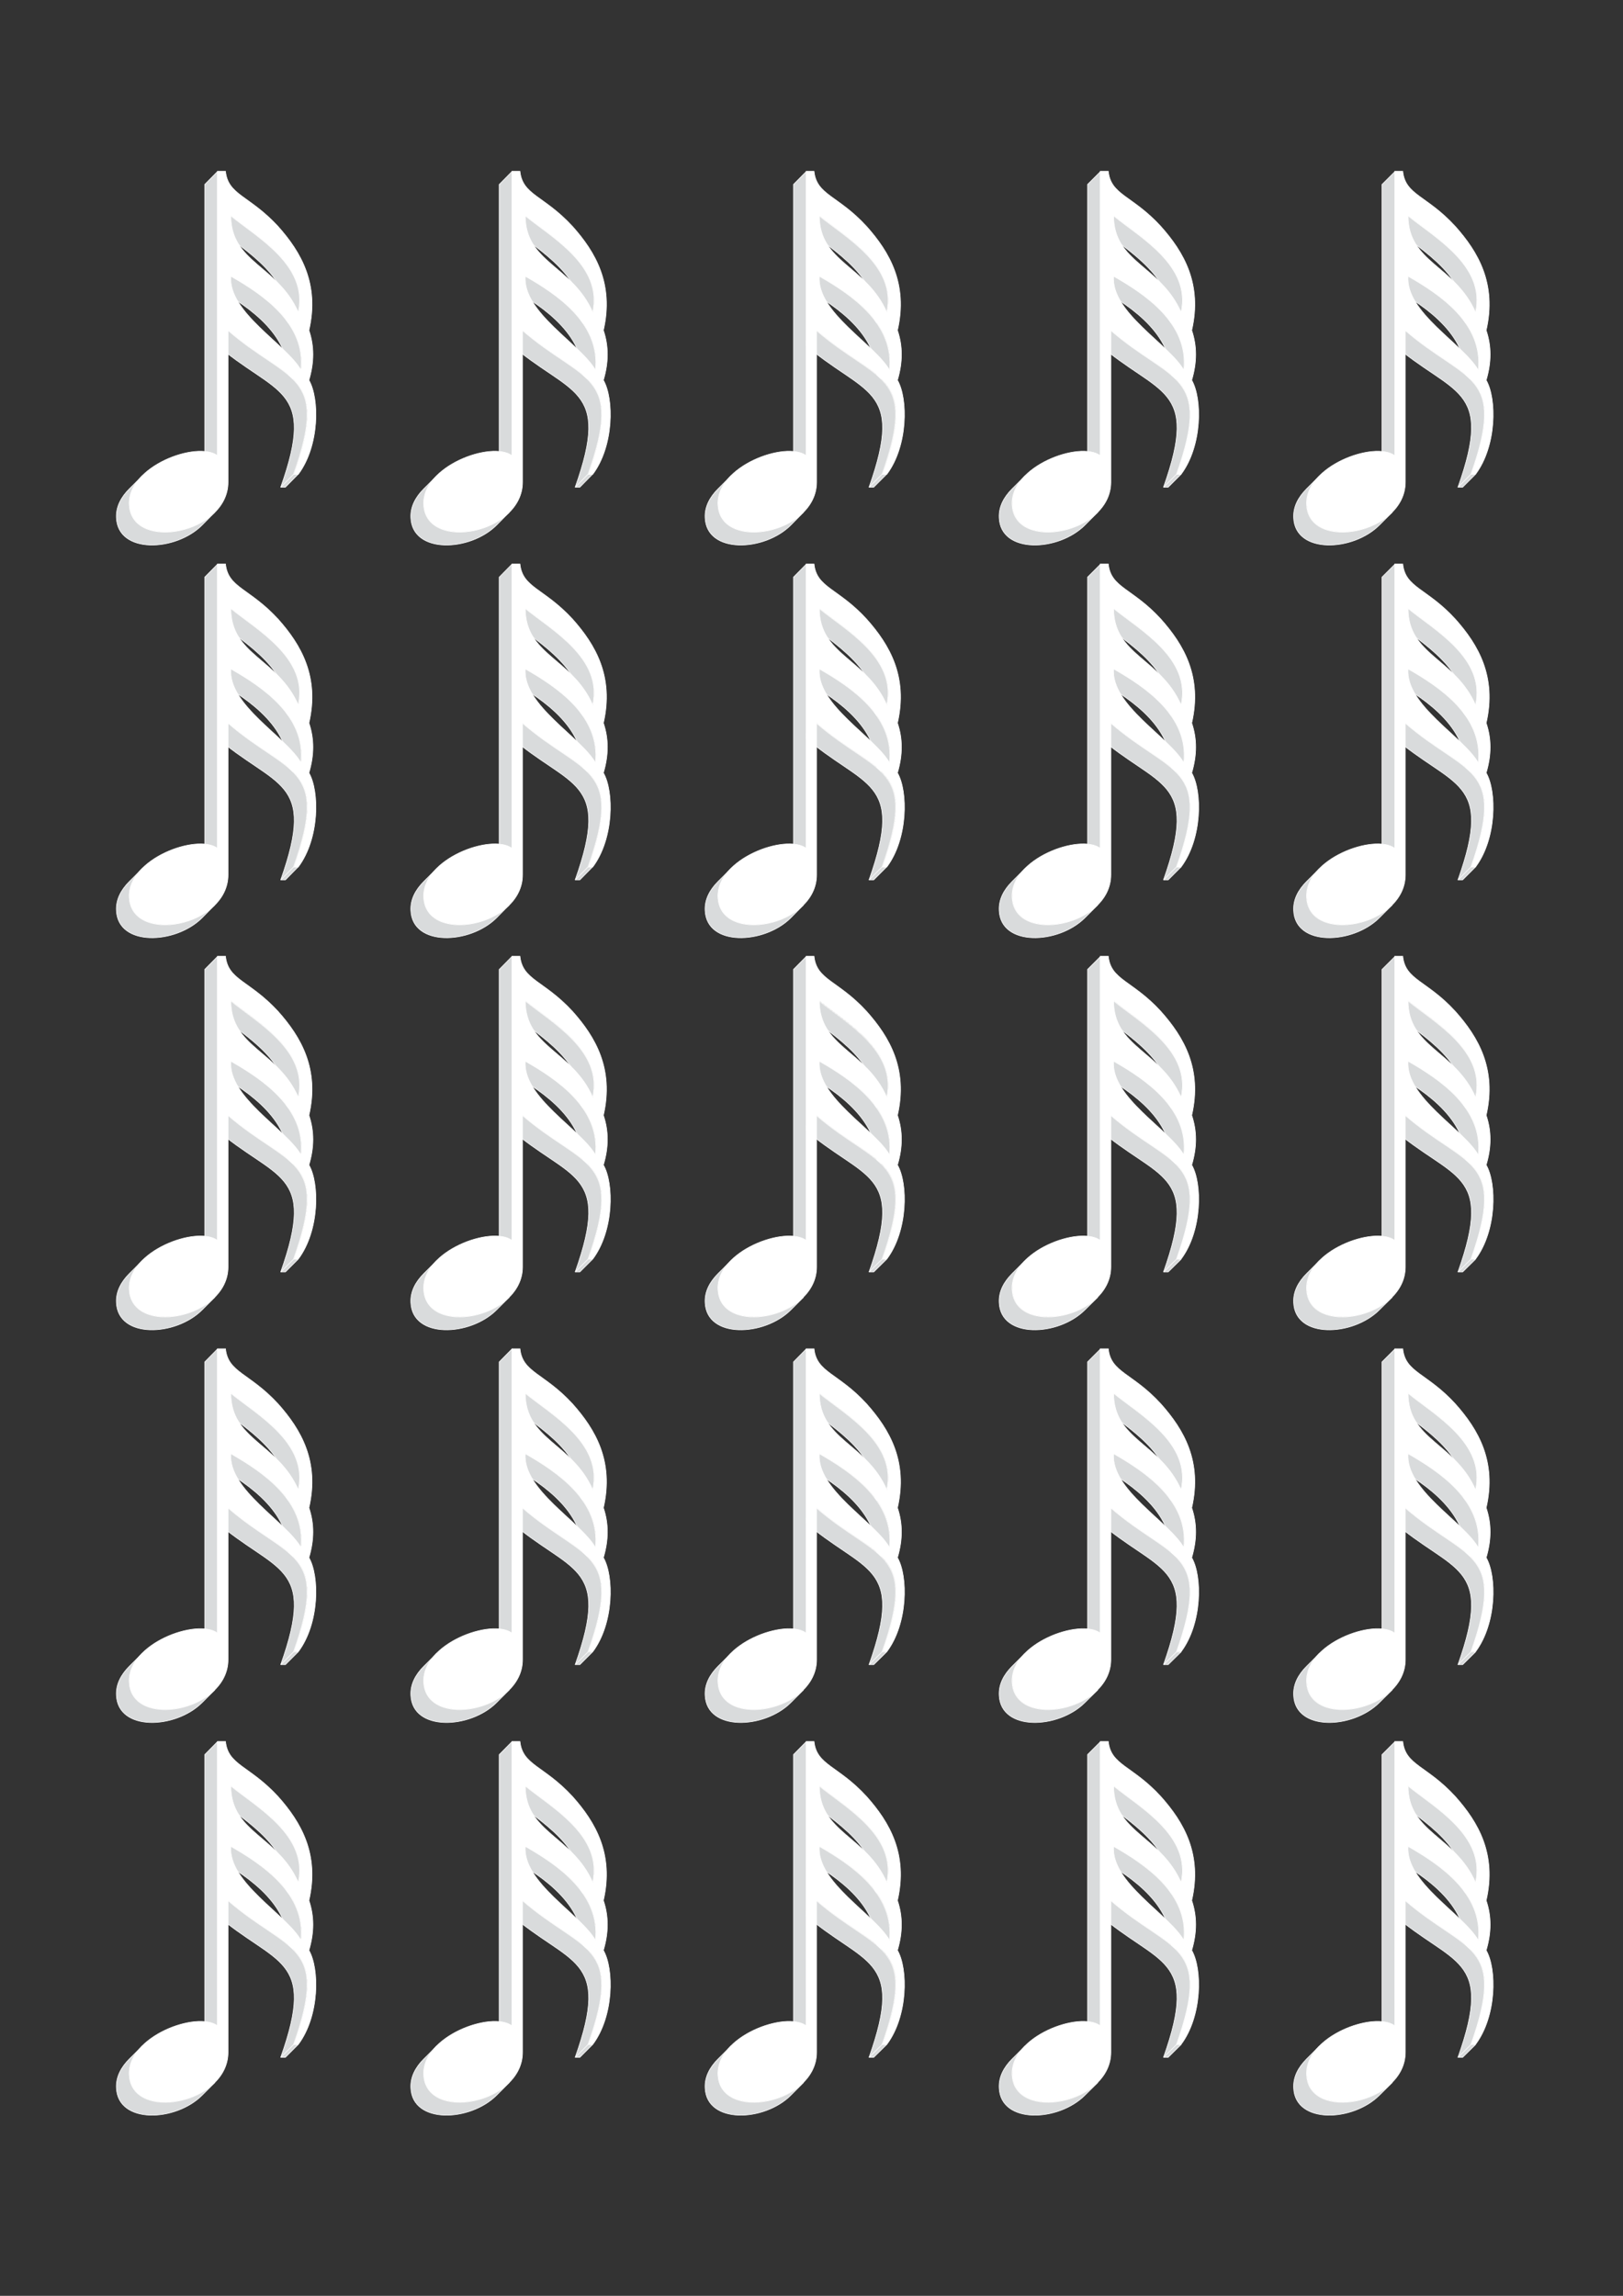 <?xml version="1.0" encoding="utf-8"?>
<!-- Created by UniConvertor 2.0rc4 (https://sk1project.net/) -->
<svg xmlns="http://www.w3.org/2000/svg" height="841.89pt" viewBox="0 0 595.276 841.89" width="595.276pt" version="1.1" xmlns:xlink="http://www.w3.org/1999/xlink" id="8a6325ae-f60e-11ea-ac24-dcc15c148e23">

<rect x="0" y="0" width="595.276" height="841.89" fill="#333333" stroke="none"/>

<g>
	<g>
		<path style="stroke-linejoin:bevel;stroke:#ffffff;stroke-width:0.216;stroke-miterlimit:10.433;fill:#d9dbdc;" d="M 109.358,690.441 C 113.318,673.161 94.094,662.721 84.662,654.945 L 79.91,659.697 C 89.342,667.473 108.566,677.913 104.678,695.121 L 109.358,690.441 Z" />
		<path style="stroke-linejoin:bevel;stroke:#ffffff;stroke-width:0.216;stroke-miterlimit:10.433;fill:#d9dbdc;" d="M 109.358,749.769 L 107.702,749.769 102.95,754.449 104.678,754.449 109.358,749.769 Z" />
		<path style="stroke-linejoin:bevel;stroke:#ffffff;stroke-width:0.216;stroke-miterlimit:10.433;fill:#d9dbdc;" d="M 110.366,711.609 C 112.31,694.329 96.11,683.673 84.662,677.049 L 79.91,681.801 C 91.358,688.353 107.558,699.081 105.686,716.289 L 110.366,711.609 Z" />
		<path style="stroke-linejoin:bevel;stroke:#ffffff;stroke-width:0.216;stroke-miterlimit:10.433;fill:#d9dbdc;" d="M 78.83,763.665 C 69.11,773.385 48.014,774.177 47.438,760.929 47.222,756.897 49.166,753.297 52.19,750.273 L 47.438,755.025 C 44.414,758.049 42.47,761.649 42.686,765.681 43.262,778.929 64.358,778.137 74.15,768.345 L 78.83,763.665 Z" />
		<path style="stroke-linejoin:bevel;stroke:#ffffff;stroke-width:0.216;stroke-miterlimit:10.433;fill:#d9dbdc;" d="M 107.63,749.769 C 121.022,712.329 105.758,716.217 83.654,696.993 L 78.902,701.745 C 101.006,720.969 116.27,717.081 102.95,754.449 L 107.63,749.769 Z" />
		<path style="stroke-linejoin:bevel;stroke:#ffffff;stroke-width:0.216;stroke-miterlimit:10.433;fill:#d9dbdc;" d="M 79.766,742.929 L 79.766,638.673 75.086,643.425 75.086,747.609 79.766,742.929 Z" />
	</g>
	<path style="stroke:#ffffff;stroke-width:0.216;stroke-miterlimit:10.433;fill:#ffffff;" d="M 79.766,742.857 L 79.766,638.601 82.718,638.601 C 83.654,647.385 91.43,647.385 101.942,658.761 110.438,668.265 117.206,679.929 113.318,696.921 115.262,702.753 115.262,708.585 113.318,715.209 117.206,721.977 117.206,739.257 109.43,749.697 L 107.774,749.697 C 121.094,712.257 105.83,716.145 83.654,696.921 L 83.654,752.577 C 83.654,771.585 48.23,778.137 47.438,760.857 46.718,746.745 72.278,737.313 79.766,742.857 L 79.766,742.857 Z M 84.662,654.873 C 84.662,672.153 101.942,673.161 109.43,690.369 113.318,673.161 94.166,662.649 84.662,654.873 L 84.662,654.873 Z M 84.662,677.049 C 83.654,690.369 104.822,701.817 110.438,711.537 112.382,694.257 96.11,683.601 84.662,677.049 L 84.662,677.049 Z" />
	<g>
		<path style="stroke-linejoin:bevel;stroke:#ffffff;stroke-width:0.216;stroke-miterlimit:10.433;fill:#d9dbdc;" d="M 109.358,546.441 C 113.318,529.161 94.094,518.721 84.662,510.945 L 79.91,515.697 C 89.342,523.473 108.566,533.913 104.678,551.121 L 109.358,546.441 Z" />
		<path style="stroke-linejoin:bevel;stroke:#ffffff;stroke-width:0.216;stroke-miterlimit:10.433;fill:#d9dbdc;" d="M 109.358,605.769 L 107.702,605.769 102.95,610.449 104.678,610.449 109.358,605.769 Z" />
		<path style="stroke-linejoin:bevel;stroke:#ffffff;stroke-width:0.216;stroke-miterlimit:10.433;fill:#d9dbdc;" d="M 110.366,567.609 C 112.31,550.329 96.11,539.673 84.662,533.049 L 79.91,537.801 C 91.358,544.353 107.558,555.081 105.686,572.289 L 110.366,567.609 Z" />
		<path style="stroke-linejoin:bevel;stroke:#ffffff;stroke-width:0.216;stroke-miterlimit:10.433;fill:#d9dbdc;" d="M 78.83,619.665 C 69.11,629.385 48.014,630.177 47.438,616.929 47.222,612.897 49.166,609.297 52.19,606.273 L 47.438,611.025 C 44.414,614.049 42.47,617.649 42.686,621.681 43.262,634.929 64.358,634.137 74.15,624.345 L 78.83,619.665 Z" />
		<path style="stroke-linejoin:bevel;stroke:#ffffff;stroke-width:0.216;stroke-miterlimit:10.433;fill:#d9dbdc;" d="M 107.63,605.769 C 121.022,568.329 105.758,572.217 83.654,552.993 L 78.902,557.745 C 101.006,576.969 116.27,573.081 102.95,610.449 L 107.63,605.769 Z" />
		<path style="stroke-linejoin:bevel;stroke:#ffffff;stroke-width:0.216;stroke-miterlimit:10.433;fill:#d9dbdc;" d="M 79.766,598.929 L 79.766,494.673 75.086,499.425 75.086,603.609 79.766,598.929 Z" />
	</g>
	<path style="stroke:#ffffff;stroke-width:0.216;stroke-miterlimit:10.433;fill:#ffffff;" d="M 79.766,598.857 L 79.766,494.601 82.718,494.601 C 83.654,503.385 91.43,503.385 101.942,514.761 110.438,524.265 117.206,535.929 113.318,552.921 115.262,558.753 115.262,564.585 113.318,571.209 117.206,577.977 117.206,595.257 109.43,605.697 L 107.774,605.697 C 121.094,568.257 105.83,572.145 83.654,552.921 L 83.654,608.577 C 83.654,627.585 48.23,634.137 47.438,616.857 46.718,602.745 72.278,593.313 79.766,598.857 L 79.766,598.857 Z M 84.662,510.873 C 84.662,528.153 101.942,529.161 109.43,546.369 113.318,529.161 94.166,518.649 84.662,510.873 L 84.662,510.873 Z M 84.662,533.049 C 83.654,546.369 104.822,557.817 110.438,567.537 112.382,550.257 96.11,539.601 84.662,533.049 L 84.662,533.049 Z" />
	<g>
		<path style="stroke-linejoin:bevel;stroke:#ffffff;stroke-width:0.216;stroke-miterlimit:10.433;fill:#d9dbdc;" d="M 109.358,402.513 C 113.318,385.305 94.094,374.865 84.662,367.089 L 79.91,371.841 C 89.342,379.617 108.566,390.057 104.678,407.265 L 109.358,402.513 Z" />
		<path style="stroke-linejoin:bevel;stroke:#ffffff;stroke-width:0.216;stroke-miterlimit:10.433;fill:#d9dbdc;" d="M 109.358,461.769 L 107.702,461.769 102.95,466.449 104.678,466.449 109.358,461.769 Z" />
		<path style="stroke-linejoin:bevel;stroke:#ffffff;stroke-width:0.216;stroke-miterlimit:10.433;fill:#d9dbdc;" d="M 110.366,423.609 C 112.31,406.401 96.11,395.673 84.662,389.121 L 79.91,393.873 C 91.358,400.425 107.558,411.153 105.686,428.289 L 110.366,423.609 Z" />
		<path style="stroke-linejoin:bevel;stroke:#ffffff;stroke-width:0.216;stroke-miterlimit:10.433;fill:#d9dbdc;" d="M 78.83,475.665 C 69.11,485.385 48.014,486.177 47.438,472.929 47.222,468.897 49.166,465.297 52.19,462.273 L 47.438,467.025 C 44.414,470.049 42.47,473.649 42.686,477.681 43.262,490.929 64.358,490.137 74.15,480.345 L 78.83,475.665 Z" />
		<path style="stroke-linejoin:bevel;stroke:#ffffff;stroke-width:0.216;stroke-miterlimit:10.433;fill:#d9dbdc;" d="M 107.63,461.769 C 121.022,424.329 105.758,428.217 83.654,409.065 L 78.902,413.817 C 101.006,432.969 116.27,429.081 102.95,466.449 L 107.63,461.769 Z" />
		<path style="stroke-linejoin:bevel;stroke:#ffffff;stroke-width:0.216;stroke-miterlimit:10.433;fill:#d9dbdc;" d="M 79.766,454.929 L 79.766,350.745 75.086,355.497 75.086,459.609 79.766,454.929 Z" />
	</g>
	<path style="stroke:#ffffff;stroke-width:0.216;stroke-miterlimit:10.433;fill:#ffffff;" d="M 79.766,454.857 L 79.766,350.673 82.718,350.673 C 83.654,359.457 91.43,359.457 101.942,370.833 110.438,380.337 117.206,392.001 113.318,408.993 115.262,414.825 115.262,420.657 113.318,427.209 117.206,433.977 117.206,451.257 109.43,461.697 L 107.774,461.697 C 121.094,424.257 105.83,428.145 83.654,408.993 L 83.654,464.577 C 83.654,483.585 48.23,490.137 47.438,472.857 46.718,458.745 72.278,449.313 79.766,454.857 L 79.766,454.857 Z M 84.662,366.945 C 84.662,384.225 101.942,385.233 109.43,402.441 113.318,385.233 94.166,374.721 84.662,366.945 L 84.662,366.945 Z M 84.662,389.121 C 83.654,402.441 104.822,413.889 110.438,423.537 112.382,406.329 96.11,395.673 84.662,389.121 L 84.662,389.121 Z" />
	<g>
		<path style="stroke-linejoin:bevel;stroke:#ffffff;stroke-width:0.216;stroke-miterlimit:10.433;fill:#d9dbdc;" d="M 109.358,258.585 C 113.318,241.377 94.094,230.937 84.662,223.161 L 79.91,227.913 C 89.342,235.689 108.566,246.129 104.678,263.337 L 109.358,258.585 Z" />
		<path style="stroke-linejoin:bevel;stroke:#ffffff;stroke-width:0.216;stroke-miterlimit:10.433;fill:#d9dbdc;" d="M 109.358,317.913 L 107.702,317.913 102.95,322.665 104.678,322.665 109.358,317.913 Z" />
		<path style="stroke-linejoin:bevel;stroke:#ffffff;stroke-width:0.216;stroke-miterlimit:10.433;fill:#d9dbdc;" d="M 110.366,279.753 C 112.31,262.545 96.11,251.817 84.662,245.265 L 79.91,250.017 C 91.358,256.569 107.558,267.297 105.686,284.505 L 110.366,279.753 Z" />
		<path style="stroke-linejoin:bevel;stroke:#ffffff;stroke-width:0.216;stroke-miterlimit:10.433;fill:#d9dbdc;" d="M 78.83,331.809 C 69.11,341.601 48.014,342.393 47.438,329.145 47.222,325.113 49.166,321.513 52.19,318.489 L 47.438,323.241 C 44.414,326.265 42.47,329.865 42.686,333.897 43.262,347.145 64.358,346.353 74.15,336.561 L 78.83,331.809 Z" />
		<path style="stroke-linejoin:bevel;stroke:#ffffff;stroke-width:0.216;stroke-miterlimit:10.433;fill:#d9dbdc;" d="M 107.63,317.913 C 121.022,280.545 105.758,284.433 83.654,265.209 L 78.902,269.961 C 101.006,289.185 116.27,285.297 102.95,322.665 L 107.63,317.913 Z" />
		<path style="stroke-linejoin:bevel;stroke:#ffffff;stroke-width:0.216;stroke-miterlimit:10.433;fill:#d9dbdc;" d="M 79.766,311.073 L 79.766,206.889 75.086,211.641 75.086,315.825 79.766,311.073 Z" />
	</g>
	<path style="stroke:#ffffff;stroke-width:0.216;stroke-miterlimit:10.433;fill:#ffffff;" d="M 79.766,311.073 L 79.766,206.817 82.718,206.817 C 83.654,215.601 91.43,215.601 101.942,226.977 110.438,236.481 117.206,248.145 113.318,265.137 115.262,270.969 115.262,276.801 113.318,283.425 117.206,290.193 117.206,307.473 109.43,317.913 L 107.774,317.913 C 121.094,280.473 105.83,284.361 83.654,265.137 L 83.654,320.793 C 83.654,339.801 48.23,346.353 47.438,329.073 46.718,314.961 72.278,305.529 79.766,311.073 L 79.766,311.073 Z M 84.662,223.089 C 84.662,240.369 101.942,241.377 109.43,258.585 113.318,241.377 94.166,230.865 84.662,223.089 L 84.662,223.089 Z M 84.662,245.265 C 83.654,258.585 104.822,270.033 110.438,279.753 112.382,262.473 96.11,251.817 84.662,245.265 L 84.662,245.265 Z" />
	<g>
		<path style="stroke-linejoin:bevel;stroke:#ffffff;stroke-width:0.216;stroke-miterlimit:10.433;fill:#d9dbdc;" d="M 109.358,114.585 C 113.318,97.377 94.094,86.937 84.662,79.161 L 79.91,83.913 C 89.342,91.689 108.566,102.129 104.678,119.337 L 109.358,114.585 Z" />
		<path style="stroke-linejoin:bevel;stroke:#ffffff;stroke-width:0.216;stroke-miterlimit:10.433;fill:#d9dbdc;" d="M 109.358,173.913 L 107.702,173.913 102.95,178.665 104.678,178.665 109.358,173.913 Z" />
		<path style="stroke-linejoin:bevel;stroke:#ffffff;stroke-width:0.216;stroke-miterlimit:10.433;fill:#d9dbdc;" d="M 110.366,135.753 C 112.31,118.545 96.11,107.817 84.662,101.265 L 79.91,106.017 C 91.358,112.569 107.558,123.297 105.686,140.505 L 110.366,135.753 Z" />
		<path style="stroke-linejoin:bevel;stroke:#ffffff;stroke-width:0.216;stroke-miterlimit:10.433;fill:#d9dbdc;" d="M 78.83,187.809 C 69.11,197.601 48.014,198.393 47.438,185.145 47.222,181.113 49.166,177.513 52.19,174.489 L 47.438,179.241 C 44.414,182.265 42.47,185.865 42.686,189.897 43.262,203.145 64.358,202.353 74.15,192.561 L 78.83,187.809 Z" />
		<path style="stroke-linejoin:bevel;stroke:#ffffff;stroke-width:0.216;stroke-miterlimit:10.433;fill:#d9dbdc;" d="M 107.63,173.913 C 121.022,136.545 105.758,140.433 83.654,121.209 L 78.902,125.961 C 101.006,145.185 116.27,141.297 102.95,178.665 L 107.63,173.913 Z" />
		<path style="stroke-linejoin:bevel;stroke:#ffffff;stroke-width:0.216;stroke-miterlimit:10.433;fill:#d9dbdc;" d="M 79.766,167.073 L 79.766,62.889 75.086,67.641 75.086,171.825 79.766,167.073 Z" />
	</g>
	<path style="stroke:#ffffff;stroke-width:0.216;stroke-miterlimit:10.433;fill:#ffffff;" d="M 79.766,167.073 L 79.766,62.817 82.718,62.817 C 83.654,71.601 91.43,71.601 101.942,82.977 110.438,92.481 117.206,104.145 113.318,121.137 115.262,126.969 115.262,132.801 113.318,139.425 117.206,146.193 117.206,163.473 109.43,173.913 L 107.774,173.913 C 121.094,136.473 105.83,140.361 83.654,121.137 L 83.654,176.793 C 83.654,195.801 48.23,202.353 47.438,185.073 46.718,170.961 72.278,161.529 79.766,167.073 L 79.766,167.073 Z M 84.662,79.089 C 84.662,96.369 101.942,97.377 109.43,114.585 113.318,97.377 94.166,86.865 84.662,79.089 L 84.662,79.089 Z M 84.662,101.265 C 83.654,114.585 104.822,126.033 110.438,135.753 112.382,118.473 96.11,107.817 84.662,101.265 L 84.662,101.265 Z" />
	<g>
		<path style="stroke-linejoin:bevel;stroke:#ffffff;stroke-width:0.216;stroke-miterlimit:10.433;fill:#d9dbdc;" d="M 217.358,690.441 C 221.318,673.161 202.094,662.721 192.662,654.945 L 187.91,659.697 C 197.342,667.473 216.566,677.913 212.678,695.121 L 217.358,690.441 Z" />
		<path style="stroke-linejoin:bevel;stroke:#ffffff;stroke-width:0.216;stroke-miterlimit:10.433;fill:#d9dbdc;" d="M 217.358,749.769 L 215.702,749.769 210.95,754.449 212.678,754.449 217.358,749.769 Z" />
		<path style="stroke-linejoin:bevel;stroke:#ffffff;stroke-width:0.216;stroke-miterlimit:10.433;fill:#d9dbdc;" d="M 218.366,711.609 C 220.31,694.329 204.11,683.673 192.662,677.049 L 187.91,681.801 C 199.358,688.353 215.558,699.081 213.686,716.289 L 218.366,711.609 Z" />
		<path style="stroke-linejoin:bevel;stroke:#ffffff;stroke-width:0.216;stroke-miterlimit:10.433;fill:#d9dbdc;" d="M 186.83,763.665 C 177.11,773.385 156.014,774.177 155.438,760.929 155.222,756.897 157.166,753.297 160.19,750.273 L 155.438,755.025 C 152.414,758.049 150.47,761.649 150.686,765.681 151.262,778.929 172.358,778.137 182.15,768.345 L 186.83,763.665 Z" />
		<path style="stroke-linejoin:bevel;stroke:#ffffff;stroke-width:0.216;stroke-miterlimit:10.433;fill:#d9dbdc;" d="M 215.63,749.769 C 229.022,712.329 213.758,716.217 191.654,696.993 L 186.902,701.745 C 209.006,720.969 224.27,717.081 210.95,754.449 L 215.63,749.769 Z" />
		<path style="stroke-linejoin:bevel;stroke:#ffffff;stroke-width:0.216;stroke-miterlimit:10.433;fill:#d9dbdc;" d="M 187.766,742.929 L 187.766,638.673 183.086,643.425 183.086,747.609 187.766,742.929 Z" />
	</g>
	<path style="stroke:#ffffff;stroke-width:0.216;stroke-miterlimit:10.433;fill:#ffffff;" d="M 187.766,742.857 L 187.766,638.601 190.718,638.601 C 191.654,647.385 199.43,647.385 209.942,658.761 218.438,668.265 225.206,679.929 221.318,696.921 223.262,702.753 223.262,708.585 221.318,715.209 225.206,721.977 225.206,739.257 217.43,749.697 L 215.774,749.697 C 229.094,712.257 213.83,716.145 191.654,696.921 L 191.654,752.577 C 191.654,771.585 156.23,778.137 155.438,760.857 154.718,746.745 180.278,737.313 187.766,742.857 L 187.766,742.857 Z M 192.662,654.873 C 192.662,672.153 209.942,673.161 217.43,690.369 221.318,673.161 202.166,662.649 192.662,654.873 L 192.662,654.873 Z M 192.662,677.049 C 191.654,690.369 212.822,701.817 218.438,711.537 220.382,694.257 204.11,683.601 192.662,677.049 L 192.662,677.049 Z" />
	<g>
		<path style="stroke-linejoin:bevel;stroke:#ffffff;stroke-width:0.216;stroke-miterlimit:10.433;fill:#d9dbdc;" d="M 217.358,546.441 C 221.318,529.161 202.094,518.721 192.662,510.945 L 187.91,515.697 C 197.342,523.473 216.566,533.913 212.678,551.121 L 217.358,546.441 Z" />
		<path style="stroke-linejoin:bevel;stroke:#ffffff;stroke-width:0.216;stroke-miterlimit:10.433;fill:#d9dbdc;" d="M 217.358,605.769 L 215.702,605.769 210.95,610.449 212.678,610.449 217.358,605.769 Z" />
		<path style="stroke-linejoin:bevel;stroke:#ffffff;stroke-width:0.216;stroke-miterlimit:10.433;fill:#d9dbdc;" d="M 218.366,567.609 C 220.31,550.329 204.11,539.673 192.662,533.049 L 187.91,537.801 C 199.358,544.353 215.558,555.081 213.686,572.289 L 218.366,567.609 Z" />
		<path style="stroke-linejoin:bevel;stroke:#ffffff;stroke-width:0.216;stroke-miterlimit:10.433;fill:#d9dbdc;" d="M 186.83,619.665 C 177.11,629.385 156.014,630.177 155.438,616.929 155.222,612.897 157.166,609.297 160.19,606.273 L 155.438,611.025 C 152.414,614.049 150.47,617.649 150.686,621.681 151.262,634.929 172.358,634.137 182.15,624.345 L 186.83,619.665 Z" />
		<path style="stroke-linejoin:bevel;stroke:#ffffff;stroke-width:0.216;stroke-miterlimit:10.433;fill:#d9dbdc;" d="M 215.63,605.769 C 229.022,568.329 213.758,572.217 191.654,552.993 L 186.902,557.745 C 209.006,576.969 224.27,573.081 210.95,610.449 L 215.63,605.769 Z" />
		<path style="stroke-linejoin:bevel;stroke:#ffffff;stroke-width:0.216;stroke-miterlimit:10.433;fill:#d9dbdc;" d="M 187.766,598.929 L 187.766,494.673 183.086,499.425 183.086,603.609 187.766,598.929 Z" />
	</g>
	<path style="stroke:#ffffff;stroke-width:0.216;stroke-miterlimit:10.433;fill:#ffffff;" d="M 187.766,598.857 L 187.766,494.601 190.718,494.601 C 191.654,503.385 199.43,503.385 209.942,514.761 218.438,524.265 225.206,535.929 221.318,552.921 223.262,558.753 223.262,564.585 221.318,571.209 225.206,577.977 225.206,595.257 217.43,605.697 L 215.774,605.697 C 229.094,568.257 213.83,572.145 191.654,552.921 L 191.654,608.577 C 191.654,627.585 156.23,634.137 155.438,616.857 154.718,602.745 180.278,593.313 187.766,598.857 L 187.766,598.857 Z M 192.662,510.873 C 192.662,528.153 209.942,529.161 217.43,546.369 221.318,529.161 202.166,518.649 192.662,510.873 L 192.662,510.873 Z M 192.662,533.049 C 191.654,546.369 212.822,557.817 218.438,567.537 220.382,550.257 204.11,539.601 192.662,533.049 L 192.662,533.049 Z" />
	<g>
		<path style="stroke-linejoin:bevel;stroke:#ffffff;stroke-width:0.216;stroke-miterlimit:10.433;fill:#d9dbdc;" d="M 217.358,402.513 C 221.318,385.305 202.094,374.865 192.662,367.089 L 187.91,371.841 C 197.342,379.617 216.566,390.057 212.678,407.265 L 217.358,402.513 Z" />
		<path style="stroke-linejoin:bevel;stroke:#ffffff;stroke-width:0.216;stroke-miterlimit:10.433;fill:#d9dbdc;" d="M 217.358,461.769 L 215.702,461.769 210.95,466.449 212.678,466.449 217.358,461.769 Z" />
		<path style="stroke-linejoin:bevel;stroke:#ffffff;stroke-width:0.216;stroke-miterlimit:10.433;fill:#d9dbdc;" d="M 218.366,423.609 C 220.31,406.401 204.11,395.673 192.662,389.121 L 187.91,393.873 C 199.358,400.425 215.558,411.153 213.686,428.289 L 218.366,423.609 Z" />
		<path style="stroke-linejoin:bevel;stroke:#ffffff;stroke-width:0.216;stroke-miterlimit:10.433;fill:#d9dbdc;" d="M 186.83,475.665 C 177.11,485.385 156.014,486.177 155.438,472.929 155.222,468.897 157.166,465.297 160.19,462.273 L 155.438,467.025 C 152.414,470.049 150.47,473.649 150.686,477.681 151.262,490.929 172.358,490.137 182.15,480.345 L 186.83,475.665 Z" />
		<path style="stroke-linejoin:bevel;stroke:#ffffff;stroke-width:0.216;stroke-miterlimit:10.433;fill:#d9dbdc;" d="M 215.63,461.769 C 229.022,424.329 213.758,428.217 191.654,409.065 L 186.902,413.817 C 209.006,432.969 224.27,429.081 210.95,466.449 L 215.63,461.769 Z" />
		<path style="stroke-linejoin:bevel;stroke:#ffffff;stroke-width:0.216;stroke-miterlimit:10.433;fill:#d9dbdc;" d="M 187.766,454.929 L 187.766,350.745 183.086,355.497 183.086,459.609 187.766,454.929 Z" />
	</g>
	<path style="stroke:#ffffff;stroke-width:0.216;stroke-miterlimit:10.433;fill:#ffffff;" d="M 187.766,454.857 L 187.766,350.673 190.718,350.673 C 191.654,359.457 199.43,359.457 209.942,370.833 218.438,380.337 225.206,392.001 221.318,408.993 223.262,414.825 223.262,420.657 221.318,427.209 225.206,433.977 225.206,451.257 217.43,461.697 L 215.774,461.697 C 229.094,424.257 213.83,428.145 191.654,408.993 L 191.654,464.577 C 191.654,483.585 156.23,490.137 155.438,472.857 154.718,458.745 180.278,449.313 187.766,454.857 L 187.766,454.857 Z M 192.662,366.945 C 192.662,384.225 209.942,385.233 217.43,402.441 221.318,385.233 202.166,374.721 192.662,366.945 L 192.662,366.945 Z M 192.662,389.121 C 191.654,402.441 212.822,413.889 218.438,423.537 220.382,406.329 204.11,395.673 192.662,389.121 L 192.662,389.121 Z" />
	<g>
		<path style="stroke-linejoin:bevel;stroke:#ffffff;stroke-width:0.216;stroke-miterlimit:10.433;fill:#d9dbdc;" d="M 217.358,258.585 C 221.318,241.377 202.094,230.937 192.662,223.161 L 187.91,227.913 C 197.342,235.689 216.566,246.129 212.678,263.337 L 217.358,258.585 Z" />
		<path style="stroke-linejoin:bevel;stroke:#ffffff;stroke-width:0.216;stroke-miterlimit:10.433;fill:#d9dbdc;" d="M 217.358,317.913 L 215.702,317.913 210.95,322.665 212.678,322.665 217.358,317.913 Z" />
		<path style="stroke-linejoin:bevel;stroke:#ffffff;stroke-width:0.216;stroke-miterlimit:10.433;fill:#d9dbdc;" d="M 218.366,279.753 C 220.31,262.545 204.11,251.817 192.662,245.265 L 187.91,250.017 C 199.358,256.569 215.558,267.297 213.686,284.505 L 218.366,279.753 Z" />
		<path style="stroke-linejoin:bevel;stroke:#ffffff;stroke-width:0.216;stroke-miterlimit:10.433;fill:#d9dbdc;" d="M 186.83,331.809 C 177.11,341.601 156.014,342.393 155.438,329.145 155.222,325.113 157.166,321.513 160.19,318.489 L 155.438,323.241 C 152.414,326.265 150.47,329.865 150.686,333.897 151.262,347.145 172.358,346.353 182.15,336.561 L 186.83,331.809 Z" />
		<path style="stroke-linejoin:bevel;stroke:#ffffff;stroke-width:0.216;stroke-miterlimit:10.433;fill:#d9dbdc;" d="M 215.63,317.913 C 229.022,280.545 213.758,284.433 191.654,265.209 L 186.902,269.961 C 209.006,289.185 224.27,285.297 210.95,322.665 L 215.63,317.913 Z" />
		<path style="stroke-linejoin:bevel;stroke:#ffffff;stroke-width:0.216;stroke-miterlimit:10.433;fill:#d9dbdc;" d="M 187.766,311.073 L 187.766,206.889 183.086,211.641 183.086,315.825 187.766,311.073 Z" />
	</g>
	<path style="stroke:#ffffff;stroke-width:0.216;stroke-miterlimit:10.433;fill:#ffffff;" d="M 187.766,311.073 L 187.766,206.817 190.718,206.817 C 191.654,215.601 199.43,215.601 209.942,226.977 218.438,236.481 225.206,248.145 221.318,265.137 223.262,270.969 223.262,276.801 221.318,283.425 225.206,290.193 225.206,307.473 217.43,317.913 L 215.774,317.913 C 229.094,280.473 213.83,284.361 191.654,265.137 L 191.654,320.793 C 191.654,339.801 156.23,346.353 155.438,329.073 154.718,314.961 180.278,305.529 187.766,311.073 L 187.766,311.073 Z M 192.662,223.089 C 192.662,240.369 209.942,241.377 217.43,258.585 221.318,241.377 202.166,230.865 192.662,223.089 L 192.662,223.089 Z M 192.662,245.265 C 191.654,258.585 212.822,270.033 218.438,279.753 220.382,262.473 204.11,251.817 192.662,245.265 L 192.662,245.265 Z" />
	<g>
		<path style="stroke-linejoin:bevel;stroke:#ffffff;stroke-width:0.216;stroke-miterlimit:10.433;fill:#d9dbdc;" d="M 217.358,114.585 C 221.318,97.377 202.094,86.937 192.662,79.161 L 187.91,83.913 C 197.342,91.689 216.566,102.129 212.678,119.337 L 217.358,114.585 Z" />
		<path style="stroke-linejoin:bevel;stroke:#ffffff;stroke-width:0.216;stroke-miterlimit:10.433;fill:#d9dbdc;" d="M 217.358,173.913 L 215.702,173.913 210.95,178.665 212.678,178.665 217.358,173.913 Z" />
		<path style="stroke-linejoin:bevel;stroke:#ffffff;stroke-width:0.216;stroke-miterlimit:10.433;fill:#d9dbdc;" d="M 218.366,135.753 C 220.31,118.545 204.11,107.817 192.662,101.265 L 187.91,106.017 C 199.358,112.569 215.558,123.297 213.686,140.505 L 218.366,135.753 Z" />
		<path style="stroke-linejoin:bevel;stroke:#ffffff;stroke-width:0.216;stroke-miterlimit:10.433;fill:#d9dbdc;" d="M 186.83,187.809 C 177.11,197.601 156.014,198.393 155.438,185.145 155.222,181.113 157.166,177.513 160.19,174.489 L 155.438,179.241 C 152.414,182.265 150.47,185.865 150.686,189.897 151.262,203.145 172.358,202.353 182.15,192.561 L 186.83,187.809 Z" />
		<path style="stroke-linejoin:bevel;stroke:#ffffff;stroke-width:0.216;stroke-miterlimit:10.433;fill:#d9dbdc;" d="M 215.63,173.913 C 229.022,136.545 213.758,140.433 191.654,121.209 L 186.902,125.961 C 209.006,145.185 224.27,141.297 210.95,178.665 L 215.63,173.913 Z" />
		<path style="stroke-linejoin:bevel;stroke:#ffffff;stroke-width:0.216;stroke-miterlimit:10.433;fill:#d9dbdc;" d="M 187.766,167.073 L 187.766,62.889 183.086,67.641 183.086,171.825 187.766,167.073 Z" />
	</g>
	<path style="stroke:#ffffff;stroke-width:0.216;stroke-miterlimit:10.433;fill:#ffffff;" d="M 187.766,167.073 L 187.766,62.817 190.718,62.817 C 191.654,71.601 199.43,71.601 209.942,82.977 218.438,92.481 225.206,104.145 221.318,121.137 223.262,126.969 223.262,132.801 221.318,139.425 225.206,146.193 225.206,163.473 217.43,173.913 L 215.774,173.913 C 229.094,136.473 213.83,140.361 191.654,121.137 L 191.654,176.793 C 191.654,195.801 156.23,202.353 155.438,185.073 154.718,170.961 180.278,161.529 187.766,167.073 L 187.766,167.073 Z M 192.662,79.089 C 192.662,96.369 209.942,97.377 217.43,114.585 221.318,97.377 202.166,86.865 192.662,79.089 L 192.662,79.089 Z M 192.662,101.265 C 191.654,114.585 212.822,126.033 218.438,135.753 220.382,118.473 204.11,107.817 192.662,101.265 L 192.662,101.265 Z" />
	<g>
		<path style="stroke-linejoin:bevel;stroke:#ffffff;stroke-width:0.216;stroke-miterlimit:10.433;fill:#d9dbdc;" d="M 325.214,690.441 C 329.102,673.161 309.878,662.721 300.446,654.945 L 295.766,659.697 C 305.126,667.473 324.35,677.913 320.462,695.121 L 325.214,690.441 Z" />
		<path style="stroke-linejoin:bevel;stroke:#ffffff;stroke-width:0.216;stroke-miterlimit:10.433;fill:#d9dbdc;" d="M 325.214,749.769 L 323.486,749.769 318.734,754.449 320.462,754.449 325.214,749.769 Z" />
		<path style="stroke-linejoin:bevel;stroke:#ffffff;stroke-width:0.216;stroke-miterlimit:10.433;fill:#d9dbdc;" d="M 326.222,711.609 C 328.094,694.329 311.894,683.673 300.446,677.049 L 295.766,681.801 C 307.142,688.353 323.342,699.081 321.47,716.289 L 326.222,711.609 Z" />
		<path style="stroke-linejoin:bevel;stroke:#ffffff;stroke-width:0.216;stroke-miterlimit:10.433;fill:#d9dbdc;" d="M 294.758,763.665 C 285.038,773.385 263.942,774.177 263.366,760.929 263.15,756.897 265.094,753.297 268.118,750.273 L 263.366,755.025 C 260.342,758.049 258.398,761.649 258.614,765.681 259.19,778.929 280.286,778.137 290.078,768.345 L 294.758,763.665 Z" />
		<path style="stroke-linejoin:bevel;stroke:#ffffff;stroke-width:0.216;stroke-miterlimit:10.433;fill:#d9dbdc;" d="M 323.486,749.769 C 336.806,712.329 321.542,716.217 299.438,696.993 L 294.758,701.745 C 316.79,720.969 332.054,717.081 318.734,754.449 L 323.486,749.769 Z" />
		<path style="stroke-linejoin:bevel;stroke:#ffffff;stroke-width:0.216;stroke-miterlimit:10.433;fill:#d9dbdc;" d="M 295.694,742.929 L 295.694,638.673 291.014,643.425 291.014,747.609 295.694,742.929 Z" />
	</g>
	<path style="stroke:#ffffff;stroke-width:0.216;stroke-miterlimit:10.433;fill:#ffffff;" d="M 295.694,742.857 L 295.694,638.601 298.574,638.601 C 299.51,647.385 307.358,647.385 317.798,658.761 326.294,668.265 333.062,679.929 329.174,696.921 331.118,702.753 331.118,708.585 329.174,715.209 333.062,721.977 333.062,739.257 325.286,749.697 L 323.63,749.697 C 336.95,712.257 321.686,716.145 299.51,696.921 L 299.51,752.577 C 299.51,771.585 264.158,778.137 263.366,760.857 262.646,746.745 288.206,737.313 295.694,742.857 L 295.694,742.857 Z M 300.518,654.873 C 300.518,672.153 317.798,673.161 325.286,690.369 329.174,673.161 310.022,662.649 300.518,654.873 L 300.518,654.873 Z M 300.518,677.049 C 299.51,690.369 320.678,701.817 326.294,711.537 328.238,694.257 311.966,683.601 300.518,677.049 L 300.518,677.049 Z" />
	<g>
		<path style="stroke-linejoin:bevel;stroke:#ffffff;stroke-width:0.216;stroke-miterlimit:10.433;fill:#d9dbdc;" d="M 325.214,546.441 C 329.102,529.161 309.878,518.721 300.446,510.945 L 295.766,515.697 C 305.126,523.473 324.35,533.913 320.462,551.121 L 325.214,546.441 Z" />
		<path style="stroke-linejoin:bevel;stroke:#ffffff;stroke-width:0.216;stroke-miterlimit:10.433;fill:#d9dbdc;" d="M 325.214,605.769 L 323.486,605.769 318.734,610.449 320.462,610.449 325.214,605.769 Z" />
		<path style="stroke-linejoin:bevel;stroke:#ffffff;stroke-width:0.216;stroke-miterlimit:10.433;fill:#d9dbdc;" d="M 326.222,567.609 C 328.094,550.329 311.894,539.673 300.446,533.049 L 295.766,537.801 C 307.142,544.353 323.342,555.081 321.47,572.289 L 326.222,567.609 Z" />
		<path style="stroke-linejoin:bevel;stroke:#ffffff;stroke-width:0.216;stroke-miterlimit:10.433;fill:#d9dbdc;" d="M 294.758,619.665 C 285.038,629.385 263.942,630.177 263.366,616.929 263.15,612.897 265.094,609.297 268.118,606.273 L 263.366,611.025 C 260.342,614.049 258.398,617.649 258.614,621.681 259.19,634.929 280.286,634.137 290.078,624.345 L 294.758,619.665 Z" />
		<path style="stroke-linejoin:bevel;stroke:#ffffff;stroke-width:0.216;stroke-miterlimit:10.433;fill:#d9dbdc;" d="M 323.486,605.769 C 336.806,568.329 321.542,572.217 299.438,552.993 L 294.758,557.745 C 316.79,576.969 332.054,573.081 318.734,610.449 L 323.486,605.769 Z" />
		<path style="stroke-linejoin:bevel;stroke:#ffffff;stroke-width:0.216;stroke-miterlimit:10.433;fill:#d9dbdc;" d="M 295.694,598.929 L 295.694,494.673 291.014,499.425 291.014,603.609 295.694,598.929 Z" />
	</g>
	<path style="stroke:#ffffff;stroke-width:0.216;stroke-miterlimit:10.433;fill:#ffffff;" d="M 295.694,598.857 L 295.694,494.601 298.574,494.601 C 299.51,503.385 307.358,503.385 317.798,514.761 326.294,524.265 333.062,535.929 329.174,552.921 331.118,558.753 331.118,564.585 329.174,571.209 333.062,577.977 333.062,595.257 325.286,605.697 L 323.63,605.697 C 336.95,568.257 321.686,572.145 299.51,552.921 L 299.51,608.577 C 299.51,627.585 264.158,634.137 263.366,616.857 262.646,602.745 288.206,593.313 295.694,598.857 L 295.694,598.857 Z M 300.518,510.873 C 300.518,528.153 317.798,529.161 325.286,546.369 329.174,529.161 310.022,518.649 300.518,510.873 L 300.518,510.873 Z M 300.518,533.049 C 299.51,546.369 320.678,557.817 326.294,567.537 328.238,550.257 311.966,539.601 300.518,533.049 L 300.518,533.049 Z" />
	<g>
		<path style="stroke-linejoin:bevel;stroke:#ffffff;stroke-width:0.216;stroke-miterlimit:10.433;fill:#d9dbdc;" d="M 325.214,402.513 C 329.102,385.305 309.878,374.865 300.446,367.089 L 295.766,371.841 C 305.126,379.617 324.35,390.057 320.462,407.265 L 325.214,402.513 Z" />
		<path style="stroke-linejoin:bevel;stroke:#ffffff;stroke-width:0.216;stroke-miterlimit:10.433;fill:#d9dbdc;" d="M 325.214,461.769 L 323.486,461.769 318.734,466.449 320.462,466.449 325.214,461.769 Z" />
		<path style="stroke-linejoin:bevel;stroke:#ffffff;stroke-width:0.216;stroke-miterlimit:10.433;fill:#d9dbdc;" d="M 326.222,423.609 C 328.094,406.401 311.894,395.673 300.446,389.121 L 295.766,393.873 C 307.142,400.425 323.342,411.153 321.47,428.289 L 326.222,423.609 Z" />
		<path style="stroke-linejoin:bevel;stroke:#ffffff;stroke-width:0.216;stroke-miterlimit:10.433;fill:#d9dbdc;" d="M 294.758,475.665 C 285.038,485.385 263.942,486.177 263.366,472.929 263.15,468.897 265.094,465.297 268.118,462.273 L 263.366,467.025 C 260.342,470.049 258.398,473.649 258.614,477.681 259.19,490.929 280.286,490.137 290.078,480.345 L 294.758,475.665 Z" />
		<path style="stroke-linejoin:bevel;stroke:#ffffff;stroke-width:0.216;stroke-miterlimit:10.433;fill:#d9dbdc;" d="M 323.486,461.769 C 336.806,424.329 321.542,428.217 299.438,409.065 L 294.758,413.817 C 316.79,432.969 332.054,429.081 318.734,466.449 L 323.486,461.769 Z" />
		<path style="stroke-linejoin:bevel;stroke:#ffffff;stroke-width:0.216;stroke-miterlimit:10.433;fill:#d9dbdc;" d="M 295.694,454.929 L 295.694,350.745 291.014,355.497 291.014,459.609 295.694,454.929 Z" />
	</g>
	<path style="stroke:#ffffff;stroke-width:0.216;stroke-miterlimit:10.433;fill:#ffffff;" d="M 295.694,454.857 L 295.694,350.673 298.574,350.673 C 299.51,359.457 307.358,359.457 317.798,370.833 326.294,380.337 333.062,392.001 329.174,408.993 331.118,414.825 331.118,420.657 329.174,427.209 333.062,433.977 333.062,451.257 325.286,461.697 L 323.63,461.697 C 336.95,424.257 321.686,428.145 299.51,408.993 L 299.51,464.577 C 299.51,483.585 264.158,490.137 263.366,472.857 262.646,458.745 288.206,449.313 295.694,454.857 L 295.694,454.857 Z M 300.518,366.945 C 300.518,384.225 317.798,385.233 325.286,402.441 329.174,385.233 310.022,374.721 300.518,366.945 L 300.518,366.945 Z M 300.518,389.121 C 299.51,402.441 320.678,413.889 326.294,423.537 328.238,406.329 311.966,395.673 300.518,389.121 L 300.518,389.121 Z" />
	<g>
		<path style="stroke-linejoin:bevel;stroke:#ffffff;stroke-width:0.216;stroke-miterlimit:10.433;fill:#d9dbdc;" d="M 325.214,258.585 C 329.102,241.377 309.878,230.937 300.446,223.161 L 295.766,227.913 C 305.126,235.689 324.35,246.129 320.462,263.337 L 325.214,258.585 Z" />
		<path style="stroke-linejoin:bevel;stroke:#ffffff;stroke-width:0.216;stroke-miterlimit:10.433;fill:#d9dbdc;" d="M 325.214,317.913 L 323.486,317.913 318.734,322.665 320.462,322.665 325.214,317.913 Z" />
		<path style="stroke-linejoin:bevel;stroke:#ffffff;stroke-width:0.216;stroke-miterlimit:10.433;fill:#d9dbdc;" d="M 326.222,279.753 C 328.094,262.545 311.894,251.817 300.446,245.265 L 295.766,250.017 C 307.142,256.569 323.342,267.297 321.47,284.505 L 326.222,279.753 Z" />
		<path style="stroke-linejoin:bevel;stroke:#ffffff;stroke-width:0.216;stroke-miterlimit:10.433;fill:#d9dbdc;" d="M 294.758,331.809 C 285.038,341.601 263.942,342.393 263.366,329.145 263.15,325.113 265.094,321.513 268.118,318.489 L 263.366,323.241 C 260.342,326.265 258.398,329.865 258.614,333.897 259.19,347.145 280.286,346.353 290.078,336.561 L 294.758,331.809 Z" />
		<path style="stroke-linejoin:bevel;stroke:#ffffff;stroke-width:0.216;stroke-miterlimit:10.433;fill:#d9dbdc;" d="M 323.486,317.913 C 336.806,280.545 321.542,284.433 299.438,265.209 L 294.758,269.961 C 316.79,289.185 332.054,285.297 318.734,322.665 L 323.486,317.913 Z" />
		<path style="stroke-linejoin:bevel;stroke:#ffffff;stroke-width:0.216;stroke-miterlimit:10.433;fill:#d9dbdc;" d="M 295.694,311.073 L 295.694,206.889 291.014,211.641 291.014,315.825 295.694,311.073 Z" />
	</g>
	<path style="stroke:#ffffff;stroke-width:0.216;stroke-miterlimit:10.433;fill:#ffffff;" d="M 295.694,311.073 L 295.694,206.817 298.574,206.817 C 299.51,215.601 307.358,215.601 317.798,226.977 326.294,236.481 333.062,248.145 329.174,265.137 331.118,270.969 331.118,276.801 329.174,283.425 333.062,290.193 333.062,307.473 325.286,317.913 L 323.63,317.913 C 336.95,280.473 321.686,284.361 299.51,265.137 L 299.51,320.793 C 299.51,339.801 264.158,346.353 263.366,329.073 262.646,314.961 288.206,305.529 295.694,311.073 L 295.694,311.073 Z M 300.518,223.089 C 300.518,240.369 317.798,241.377 325.286,258.585 329.174,241.377 310.022,230.865 300.518,223.089 L 300.518,223.089 Z M 300.518,245.265 C 299.51,258.585 320.678,270.033 326.294,279.753 328.238,262.473 311.966,251.817 300.518,245.265 L 300.518,245.265 Z" />
	<g>
		<path style="stroke-linejoin:bevel;stroke:#ffffff;stroke-width:0.216;stroke-miterlimit:10.433;fill:#d9dbdc;" d="M 325.214,114.585 C 329.102,97.377 309.878,86.937 300.446,79.161 L 295.766,83.913 C 305.126,91.689 324.35,102.129 320.462,119.337 L 325.214,114.585 Z" />
		<path style="stroke-linejoin:bevel;stroke:#ffffff;stroke-width:0.216;stroke-miterlimit:10.433;fill:#d9dbdc;" d="M 325.214,173.913 L 323.486,173.913 318.734,178.665 320.462,178.665 325.214,173.913 Z" />
		<path style="stroke-linejoin:bevel;stroke:#ffffff;stroke-width:0.216;stroke-miterlimit:10.433;fill:#d9dbdc;" d="M 326.222,135.753 C 328.094,118.545 311.894,107.817 300.446,101.265 L 295.766,106.017 C 307.142,112.569 323.342,123.297 321.47,140.505 L 326.222,135.753 Z" />
		<path style="stroke-linejoin:bevel;stroke:#ffffff;stroke-width:0.216;stroke-miterlimit:10.433;fill:#d9dbdc;" d="M 294.758,187.809 C 285.038,197.601 263.942,198.393 263.366,185.145 263.15,181.113 265.094,177.513 268.118,174.489 L 263.366,179.241 C 260.342,182.265 258.398,185.865 258.614,189.897 259.19,203.145 280.286,202.353 290.078,192.561 L 294.758,187.809 Z" />
		<path style="stroke-linejoin:bevel;stroke:#ffffff;stroke-width:0.216;stroke-miterlimit:10.433;fill:#d9dbdc;" d="M 323.486,173.913 C 336.806,136.545 321.542,140.433 299.438,121.209 L 294.758,125.961 C 316.79,145.185 332.054,141.297 318.734,178.665 L 323.486,173.913 Z" />
		<path style="stroke-linejoin:bevel;stroke:#ffffff;stroke-width:0.216;stroke-miterlimit:10.433;fill:#d9dbdc;" d="M 295.694,167.073 L 295.694,62.889 291.014,67.641 291.014,171.825 295.694,167.073 Z" />
	</g>
	<path style="stroke:#ffffff;stroke-width:0.216;stroke-miterlimit:10.433;fill:#ffffff;" d="M 295.694,167.073 L 295.694,62.817 298.574,62.817 C 299.51,71.601 307.358,71.601 317.798,82.977 326.294,92.481 333.062,104.145 329.174,121.137 331.118,126.969 331.118,132.801 329.174,139.425 333.062,146.193 333.062,163.473 325.286,173.913 L 323.63,173.913 C 336.95,136.473 321.686,140.361 299.51,121.137 L 299.51,176.793 C 299.51,195.801 264.158,202.353 263.366,185.073 262.646,170.961 288.206,161.529 295.694,167.073 L 295.694,167.073 Z M 300.518,79.089 C 300.518,96.369 317.798,97.377 325.286,114.585 329.174,97.377 310.022,86.865 300.518,79.089 L 300.518,79.089 Z M 300.518,101.265 C 299.51,114.585 320.678,126.033 326.294,135.753 328.238,118.473 311.966,107.817 300.518,101.265 L 300.518,101.265 Z" />
	<g>
		<path style="stroke-linejoin:bevel;stroke:#ffffff;stroke-width:0.216;stroke-miterlimit:10.433;fill:#d9dbdc;" d="M 433.214,690.441 C 437.102,673.161 417.878,662.721 408.446,654.945 L 403.694,659.697 C 413.126,667.473 432.35,677.913 428.462,695.121 L 433.214,690.441 Z" />
		<path style="stroke-linejoin:bevel;stroke:#ffffff;stroke-width:0.216;stroke-miterlimit:10.433;fill:#d9dbdc;" d="M 433.214,749.769 L 431.486,749.769 426.734,754.449 428.462,754.449 433.214,749.769 Z" />
		<path style="stroke-linejoin:bevel;stroke:#ffffff;stroke-width:0.216;stroke-miterlimit:10.433;fill:#d9dbdc;" d="M 434.222,711.609 C 436.094,694.329 419.894,683.673 408.446,677.049 L 403.694,681.801 C 415.142,688.353 431.342,699.081 429.47,716.289 L 434.222,711.609 Z" />
		<path style="stroke-linejoin:bevel;stroke:#ffffff;stroke-width:0.216;stroke-miterlimit:10.433;fill:#d9dbdc;" d="M 402.686,763.665 C 392.894,773.385 371.798,774.177 371.222,760.929 371.006,756.897 372.95,753.297 375.974,750.273 L 371.222,755.025 C 368.198,758.049 366.254,761.649 366.47,765.681 367.046,778.929 388.142,778.137 397.934,768.345 L 402.686,763.665 Z" />
		<path style="stroke-linejoin:bevel;stroke:#ffffff;stroke-width:0.216;stroke-miterlimit:10.433;fill:#d9dbdc;" d="M 431.486,749.769 C 444.806,712.329 429.542,716.217 407.438,696.993 L 402.686,701.745 C 424.79,720.969 440.054,717.081 426.734,754.449 L 431.486,749.769 Z" />
		<path style="stroke-linejoin:bevel;stroke:#ffffff;stroke-width:0.216;stroke-miterlimit:10.433;fill:#d9dbdc;" d="M 403.622,742.929 L 403.622,638.673 398.87,643.425 398.87,747.609 403.622,742.929 Z" />
	</g>
	<path style="stroke:#ffffff;stroke-width:0.216;stroke-miterlimit:10.433;fill:#ffffff;" d="M 403.55,742.857 L 403.55,638.601 406.502,638.601 C 407.438,647.385 415.286,647.385 425.726,658.761 434.222,668.265 440.99,679.929 437.102,696.921 439.046,702.753 439.046,708.585 437.102,715.209 440.99,721.977 440.99,739.257 433.214,749.697 L 431.558,749.697 C 444.878,712.257 429.614,716.145 407.438,696.921 L 407.438,752.577 C 407.438,771.585 372.014,778.137 371.294,760.857 370.502,746.745 396.062,737.313 403.55,742.857 L 403.55,742.857 Z M 408.446,654.873 C 408.446,672.153 425.726,673.161 433.214,690.369 437.102,673.161 417.95,662.649 408.446,654.873 L 408.446,654.873 Z M 408.446,677.049 C 407.438,690.369 428.606,701.817 434.222,711.537 436.166,694.257 419.894,683.601 408.446,677.049 L 408.446,677.049 Z" />
	<g>
		<path style="stroke-linejoin:bevel;stroke:#ffffff;stroke-width:0.216;stroke-miterlimit:10.433;fill:#d9dbdc;" d="M 433.214,546.441 C 437.102,529.161 417.878,518.721 408.446,510.945 L 403.694,515.697 C 413.126,523.473 432.35,533.913 428.462,551.121 L 433.214,546.441 Z" />
		<path style="stroke-linejoin:bevel;stroke:#ffffff;stroke-width:0.216;stroke-miterlimit:10.433;fill:#d9dbdc;" d="M 433.214,605.769 L 431.486,605.769 426.734,610.449 428.462,610.449 433.214,605.769 Z" />
		<path style="stroke-linejoin:bevel;stroke:#ffffff;stroke-width:0.216;stroke-miterlimit:10.433;fill:#d9dbdc;" d="M 434.222,567.609 C 436.094,550.329 419.894,539.673 408.446,533.049 L 403.694,537.801 C 415.142,544.353 431.342,555.081 429.47,572.289 L 434.222,567.609 Z" />
		<path style="stroke-linejoin:bevel;stroke:#ffffff;stroke-width:0.216;stroke-miterlimit:10.433;fill:#d9dbdc;" d="M 402.686,619.665 C 392.894,629.385 371.798,630.177 371.222,616.929 371.006,612.897 372.95,609.297 375.974,606.273 L 371.222,611.025 C 368.198,614.049 366.254,617.649 366.47,621.681 367.046,634.929 388.142,634.137 397.934,624.345 L 402.686,619.665 Z" />
		<path style="stroke-linejoin:bevel;stroke:#ffffff;stroke-width:0.216;stroke-miterlimit:10.433;fill:#d9dbdc;" d="M 431.486,605.769 C 444.806,568.329 429.542,572.217 407.438,552.993 L 402.686,557.745 C 424.79,576.969 440.054,573.081 426.734,610.449 L 431.486,605.769 Z" />
		<path style="stroke-linejoin:bevel;stroke:#ffffff;stroke-width:0.216;stroke-miterlimit:10.433;fill:#d9dbdc;" d="M 403.622,598.929 L 403.622,494.673 398.87,499.425 398.87,603.609 403.622,598.929 Z" />
	</g>
	<path style="stroke:#ffffff;stroke-width:0.216;stroke-miterlimit:10.433;fill:#ffffff;" d="M 403.55,598.857 L 403.55,494.601 406.502,494.601 C 407.438,503.385 415.286,503.385 425.726,514.761 434.222,524.265 440.99,535.929 437.102,552.921 439.046,558.753 439.046,564.585 437.102,571.209 440.99,577.977 440.99,595.257 433.214,605.697 L 431.558,605.697 C 444.878,568.257 429.614,572.145 407.438,552.921 L 407.438,608.577 C 407.438,627.585 372.014,634.137 371.294,616.857 370.502,602.745 396.062,593.313 403.55,598.857 L 403.55,598.857 Z M 408.446,510.873 C 408.446,528.153 425.726,529.161 433.214,546.369 437.102,529.161 417.95,518.649 408.446,510.873 L 408.446,510.873 Z M 408.446,533.049 C 407.438,546.369 428.606,557.817 434.222,567.537 436.166,550.257 419.894,539.601 408.446,533.049 L 408.446,533.049 Z" />
	<g>
		<path style="stroke-linejoin:bevel;stroke:#ffffff;stroke-width:0.216;stroke-miterlimit:10.433;fill:#d9dbdc;" d="M 433.214,402.513 C 437.102,385.305 417.878,374.865 408.446,367.089 L 403.694,371.841 C 413.126,379.617 432.35,390.057 428.462,407.265 L 433.214,402.513 Z" />
		<path style="stroke-linejoin:bevel;stroke:#ffffff;stroke-width:0.216;stroke-miterlimit:10.433;fill:#d9dbdc;" d="M 433.214,461.769 L 431.486,461.769 426.734,466.449 428.462,466.449 433.214,461.769 Z" />
		<path style="stroke-linejoin:bevel;stroke:#ffffff;stroke-width:0.216;stroke-miterlimit:10.433;fill:#d9dbdc;" d="M 434.222,423.609 C 436.094,406.401 419.894,395.673 408.446,389.121 L 403.694,393.873 C 415.142,400.425 431.342,411.153 429.47,428.289 L 434.222,423.609 Z" />
		<path style="stroke-linejoin:bevel;stroke:#ffffff;stroke-width:0.216;stroke-miterlimit:10.433;fill:#d9dbdc;" d="M 402.686,475.665 C 392.894,485.385 371.798,486.177 371.222,472.929 371.006,468.897 372.95,465.297 375.974,462.273 L 371.222,467.025 C 368.198,470.049 366.254,473.649 366.47,477.681 367.046,490.929 388.142,490.137 397.934,480.345 L 402.686,475.665 Z" />
		<path style="stroke-linejoin:bevel;stroke:#ffffff;stroke-width:0.216;stroke-miterlimit:10.433;fill:#d9dbdc;" d="M 431.486,461.769 C 444.806,424.329 429.542,428.217 407.438,409.065 L 402.686,413.817 C 424.79,432.969 440.054,429.081 426.734,466.449 L 431.486,461.769 Z" />
		<path style="stroke-linejoin:bevel;stroke:#ffffff;stroke-width:0.216;stroke-miterlimit:10.433;fill:#d9dbdc;" d="M 403.622,454.929 L 403.622,350.745 398.87,355.497 398.87,459.609 403.622,454.929 Z" />
	</g>
	<path style="stroke:#ffffff;stroke-width:0.216;stroke-miterlimit:10.433;fill:#ffffff;" d="M 403.55,454.857 L 403.55,350.673 406.502,350.673 C 407.438,359.457 415.286,359.457 425.726,370.833 434.222,380.337 440.99,392.001 437.102,408.993 439.046,414.825 439.046,420.657 437.102,427.209 440.99,433.977 440.99,451.257 433.214,461.697 L 431.558,461.697 C 444.878,424.257 429.614,428.145 407.438,408.993 L 407.438,464.577 C 407.438,483.585 372.014,490.137 371.294,472.857 370.502,458.745 396.062,449.313 403.55,454.857 L 403.55,454.857 Z M 408.446,366.945 C 408.446,384.225 425.726,385.233 433.214,402.441 437.102,385.233 417.95,374.721 408.446,366.945 L 408.446,366.945 Z M 408.446,389.121 C 407.438,402.441 428.606,413.889 434.222,423.537 436.166,406.329 419.894,395.673 408.446,389.121 L 408.446,389.121 Z" />
	<g>
		<path style="stroke-linejoin:bevel;stroke:#ffffff;stroke-width:0.216;stroke-miterlimit:10.433;fill:#d9dbdc;" d="M 433.214,258.585 C 437.102,241.377 417.878,230.937 408.446,223.161 L 403.694,227.913 C 413.126,235.689 432.35,246.129 428.462,263.337 L 433.214,258.585 Z" />
		<path style="stroke-linejoin:bevel;stroke:#ffffff;stroke-width:0.216;stroke-miterlimit:10.433;fill:#d9dbdc;" d="M 433.214,317.913 L 431.486,317.913 426.734,322.665 428.462,322.665 433.214,317.913 Z" />
		<path style="stroke-linejoin:bevel;stroke:#ffffff;stroke-width:0.216;stroke-miterlimit:10.433;fill:#d9dbdc;" d="M 434.222,279.753 C 436.094,262.545 419.894,251.817 408.446,245.265 L 403.694,250.017 C 415.142,256.569 431.342,267.297 429.47,284.505 L 434.222,279.753 Z" />
		<path style="stroke-linejoin:bevel;stroke:#ffffff;stroke-width:0.216;stroke-miterlimit:10.433;fill:#d9dbdc;" d="M 402.686,331.809 C 392.894,341.601 371.798,342.393 371.222,329.145 371.006,325.113 372.95,321.513 375.974,318.489 L 371.222,323.241 C 368.198,326.265 366.254,329.865 366.47,333.897 367.046,347.145 388.142,346.353 397.934,336.561 L 402.686,331.809 Z" />
		<path style="stroke-linejoin:bevel;stroke:#ffffff;stroke-width:0.216;stroke-miterlimit:10.433;fill:#d9dbdc;" d="M 431.486,317.913 C 444.806,280.545 429.542,284.433 407.438,265.209 L 402.686,269.961 C 424.79,289.185 440.054,285.297 426.734,322.665 L 431.486,317.913 Z" />
		<path style="stroke-linejoin:bevel;stroke:#ffffff;stroke-width:0.216;stroke-miterlimit:10.433;fill:#d9dbdc;" d="M 403.622,311.073 L 403.622,206.889 398.87,211.641 398.87,315.825 403.622,311.073 Z" />
	</g>
	<path style="stroke:#ffffff;stroke-width:0.216;stroke-miterlimit:10.433;fill:#ffffff;" d="M 403.55,311.073 L 403.55,206.817 406.502,206.817 C 407.438,215.601 415.286,215.601 425.726,226.977 434.222,236.481 440.99,248.145 437.102,265.137 439.046,270.969 439.046,276.801 437.102,283.425 440.99,290.193 440.99,307.473 433.214,317.913 L 431.558,317.913 C 444.878,280.473 429.614,284.361 407.438,265.137 L 407.438,320.793 C 407.438,339.801 372.014,346.353 371.294,329.073 370.502,314.961 396.062,305.529 403.55,311.073 L 403.55,311.073 Z M 408.446,223.089 C 408.446,240.369 425.726,241.377 433.214,258.585 437.102,241.377 417.95,230.865 408.446,223.089 L 408.446,223.089 Z M 408.446,245.265 C 407.438,258.585 428.606,270.033 434.222,279.753 436.166,262.473 419.894,251.817 408.446,245.265 L 408.446,245.265 Z" />
	<g>
		<path style="stroke-linejoin:bevel;stroke:#ffffff;stroke-width:0.216;stroke-miterlimit:10.433;fill:#d9dbdc;" d="M 433.214,114.585 C 437.102,97.377 417.878,86.937 408.446,79.161 L 403.694,83.913 C 413.126,91.689 432.35,102.129 428.462,119.337 L 433.214,114.585 Z" />
		<path style="stroke-linejoin:bevel;stroke:#ffffff;stroke-width:0.216;stroke-miterlimit:10.433;fill:#d9dbdc;" d="M 433.214,173.913 L 431.486,173.913 426.734,178.665 428.462,178.665 433.214,173.913 Z" />
		<path style="stroke-linejoin:bevel;stroke:#ffffff;stroke-width:0.216;stroke-miterlimit:10.433;fill:#d9dbdc;" d="M 434.222,135.753 C 436.094,118.545 419.894,107.817 408.446,101.265 L 403.694,106.017 C 415.142,112.569 431.342,123.297 429.47,140.505 L 434.222,135.753 Z" />
		<path style="stroke-linejoin:bevel;stroke:#ffffff;stroke-width:0.216;stroke-miterlimit:10.433;fill:#d9dbdc;" d="M 402.686,187.809 C 392.894,197.601 371.798,198.393 371.222,185.145 371.006,181.113 372.95,177.513 375.974,174.489 L 371.222,179.241 C 368.198,182.265 366.254,185.865 366.47,189.897 367.046,203.145 388.142,202.353 397.934,192.561 L 402.686,187.809 Z" />
		<path style="stroke-linejoin:bevel;stroke:#ffffff;stroke-width:0.216;stroke-miterlimit:10.433;fill:#d9dbdc;" d="M 431.486,173.913 C 444.806,136.545 429.542,140.433 407.438,121.209 L 402.686,125.961 C 424.79,145.185 440.054,141.297 426.734,178.665 L 431.486,173.913 Z" />
		<path style="stroke-linejoin:bevel;stroke:#ffffff;stroke-width:0.216;stroke-miterlimit:10.433;fill:#d9dbdc;" d="M 403.622,167.073 L 403.622,62.889 398.87,67.641 398.87,171.825 403.622,167.073 Z" />
	</g>
	<path style="stroke:#ffffff;stroke-width:0.216;stroke-miterlimit:10.433;fill:#ffffff;" d="M 403.55,167.073 L 403.55,62.817 406.502,62.817 C 407.438,71.601 415.286,71.601 425.726,82.977 434.222,92.481 440.99,104.145 437.102,121.137 439.046,126.969 439.046,132.801 437.102,139.425 440.99,146.193 440.99,163.473 433.214,173.913 L 431.558,173.913 C 444.878,136.473 429.614,140.361 407.438,121.137 L 407.438,176.793 C 407.438,195.801 372.014,202.353 371.294,185.073 370.502,170.961 396.062,161.529 403.55,167.073 L 403.55,167.073 Z M 408.446,79.089 C 408.446,96.369 425.726,97.377 433.214,114.585 437.102,97.377 417.95,86.865 408.446,79.089 L 408.446,79.089 Z M 408.446,101.265 C 407.438,114.585 428.606,126.033 434.222,135.753 436.166,118.473 419.894,107.817 408.446,101.265 L 408.446,101.265 Z" />
	<g>
		<path style="stroke-linejoin:bevel;stroke:#ffffff;stroke-width:0.216;stroke-miterlimit:10.433;fill:#d9dbdc;" d="M 541.214,690.441 C 545.102,673.161 525.878,662.721 516.446,654.945 L 511.694,659.697 C 521.126,667.473 540.35,677.913 536.462,695.121 L 541.214,690.441 Z" />
		<path style="stroke-linejoin:bevel;stroke:#ffffff;stroke-width:0.216;stroke-miterlimit:10.433;fill:#d9dbdc;" d="M 541.214,749.769 L 539.486,749.769 534.734,754.449 536.462,754.449 541.214,749.769 Z" />
		<path style="stroke-linejoin:bevel;stroke:#ffffff;stroke-width:0.216;stroke-miterlimit:10.433;fill:#d9dbdc;" d="M 542.222,711.609 C 544.094,694.329 527.894,683.673 516.446,677.049 L 511.694,681.801 C 523.142,688.353 539.342,699.081 537.47,716.289 L 542.222,711.609 Z" />
		<path style="stroke-linejoin:bevel;stroke:#ffffff;stroke-width:0.216;stroke-miterlimit:10.433;fill:#d9dbdc;" d="M 510.686,763.665 C 500.894,773.385 479.798,774.177 479.222,760.929 479.006,756.897 480.95,753.297 483.974,750.273 L 479.222,755.025 C 476.198,758.049 474.254,761.649 474.47,765.681 475.046,778.929 496.142,778.137 505.934,768.345 L 510.686,763.665 Z" />
		<path style="stroke-linejoin:bevel;stroke:#ffffff;stroke-width:0.216;stroke-miterlimit:10.433;fill:#d9dbdc;" d="M 539.486,749.769 C 552.806,712.329 537.542,716.217 515.438,696.993 L 510.686,701.745 C 532.79,720.969 548.054,717.081 534.734,754.449 L 539.486,749.769 Z" />
		<path style="stroke-linejoin:bevel;stroke:#ffffff;stroke-width:0.216;stroke-miterlimit:10.433;fill:#d9dbdc;" d="M 511.622,742.929 L 511.622,638.673 506.87,643.425 506.87,747.609 511.622,742.929 Z" />
	</g>
	<path style="stroke:#ffffff;stroke-width:0.216;stroke-miterlimit:10.433;fill:#ffffff;" d="M 511.55,742.857 L 511.55,638.601 514.502,638.601 C 515.438,647.385 523.286,647.385 533.726,658.761 542.222,668.265 548.99,679.929 545.102,696.921 547.046,702.753 547.046,708.585 545.102,715.209 548.99,721.977 548.99,739.257 541.214,749.697 L 539.558,749.697 C 552.878,712.257 537.614,716.145 515.438,696.921 L 515.438,752.577 C 515.438,771.585 480.014,778.137 479.294,760.857 478.502,746.745 504.062,737.313 511.55,742.857 L 511.55,742.857 Z M 516.446,654.873 C 516.446,672.153 533.726,673.161 541.214,690.369 545.102,673.161 525.95,662.649 516.446,654.873 L 516.446,654.873 Z M 516.446,677.049 C 515.438,690.369 536.606,701.817 542.222,711.537 544.166,694.257 527.894,683.601 516.446,677.049 L 516.446,677.049 Z" />
	<g>
		<path style="stroke-linejoin:bevel;stroke:#ffffff;stroke-width:0.216;stroke-miterlimit:10.433;fill:#d9dbdc;" d="M 541.214,546.441 C 545.102,529.161 525.878,518.721 516.446,510.945 L 511.694,515.697 C 521.126,523.473 540.35,533.913 536.462,551.121 L 541.214,546.441 Z" />
		<path style="stroke-linejoin:bevel;stroke:#ffffff;stroke-width:0.216;stroke-miterlimit:10.433;fill:#d9dbdc;" d="M 541.214,605.769 L 539.486,605.769 534.734,610.449 536.462,610.449 541.214,605.769 Z" />
		<path style="stroke-linejoin:bevel;stroke:#ffffff;stroke-width:0.216;stroke-miterlimit:10.433;fill:#d9dbdc;" d="M 542.222,567.609 C 544.094,550.329 527.894,539.673 516.446,533.049 L 511.694,537.801 C 523.142,544.353 539.342,555.081 537.47,572.289 L 542.222,567.609 Z" />
		<path style="stroke-linejoin:bevel;stroke:#ffffff;stroke-width:0.216;stroke-miterlimit:10.433;fill:#d9dbdc;" d="M 510.686,619.665 C 500.894,629.385 479.798,630.177 479.222,616.929 479.006,612.897 480.95,609.297 483.974,606.273 L 479.222,611.025 C 476.198,614.049 474.254,617.649 474.47,621.681 475.046,634.929 496.142,634.137 505.934,624.345 L 510.686,619.665 Z" />
		<path style="stroke-linejoin:bevel;stroke:#ffffff;stroke-width:0.216;stroke-miterlimit:10.433;fill:#d9dbdc;" d="M 539.486,605.769 C 552.806,568.329 537.542,572.217 515.438,552.993 L 510.686,557.745 C 532.79,576.969 548.054,573.081 534.734,610.449 L 539.486,605.769 Z" />
		<path style="stroke-linejoin:bevel;stroke:#ffffff;stroke-width:0.216;stroke-miterlimit:10.433;fill:#d9dbdc;" d="M 511.622,598.929 L 511.622,494.673 506.87,499.425 506.87,603.609 511.622,598.929 Z" />
	</g>
	<path style="stroke:#ffffff;stroke-width:0.216;stroke-miterlimit:10.433;fill:#ffffff;" d="M 511.55,598.857 L 511.55,494.601 514.502,494.601 C 515.438,503.385 523.286,503.385 533.726,514.761 542.222,524.265 548.99,535.929 545.102,552.921 547.046,558.753 547.046,564.585 545.102,571.209 548.99,577.977 548.99,595.257 541.214,605.697 L 539.558,605.697 C 552.878,568.257 537.614,572.145 515.438,552.921 L 515.438,608.577 C 515.438,627.585 480.014,634.137 479.294,616.857 478.502,602.745 504.062,593.313 511.55,598.857 L 511.55,598.857 Z M 516.446,510.873 C 516.446,528.153 533.726,529.161 541.214,546.369 545.102,529.161 525.95,518.649 516.446,510.873 L 516.446,510.873 Z M 516.446,533.049 C 515.438,546.369 536.606,557.817 542.222,567.537 544.166,550.257 527.894,539.601 516.446,533.049 L 516.446,533.049 Z" />
	<g>
		<path style="stroke-linejoin:bevel;stroke:#ffffff;stroke-width:0.216;stroke-miterlimit:10.433;fill:#d9dbdc;" d="M 541.214,402.513 C 545.102,385.305 525.878,374.865 516.446,367.089 L 511.694,371.841 C 521.126,379.617 540.35,390.057 536.462,407.265 L 541.214,402.513 Z" />
		<path style="stroke-linejoin:bevel;stroke:#ffffff;stroke-width:0.216;stroke-miterlimit:10.433;fill:#d9dbdc;" d="M 541.214,461.769 L 539.486,461.769 534.734,466.449 536.462,466.449 541.214,461.769 Z" />
		<path style="stroke-linejoin:bevel;stroke:#ffffff;stroke-width:0.216;stroke-miterlimit:10.433;fill:#d9dbdc;" d="M 542.222,423.609 C 544.094,406.401 527.894,395.673 516.446,389.121 L 511.694,393.873 C 523.142,400.425 539.342,411.153 537.47,428.289 L 542.222,423.609 Z" />
		<path style="stroke-linejoin:bevel;stroke:#ffffff;stroke-width:0.216;stroke-miterlimit:10.433;fill:#d9dbdc;" d="M 510.686,475.665 C 500.894,485.385 479.798,486.177 479.222,472.929 479.006,468.897 480.95,465.297 483.974,462.273 L 479.222,467.025 C 476.198,470.049 474.254,473.649 474.47,477.681 475.046,490.929 496.142,490.137 505.934,480.345 L 510.686,475.665 Z" />
		<path style="stroke-linejoin:bevel;stroke:#ffffff;stroke-width:0.216;stroke-miterlimit:10.433;fill:#d9dbdc;" d="M 539.486,461.769 C 552.806,424.329 537.542,428.217 515.438,409.065 L 510.686,413.817 C 532.79,432.969 548.054,429.081 534.734,466.449 L 539.486,461.769 Z" />
		<path style="stroke-linejoin:bevel;stroke:#ffffff;stroke-width:0.216;stroke-miterlimit:10.433;fill:#d9dbdc;" d="M 511.622,454.929 L 511.622,350.745 506.87,355.497 506.87,459.609 511.622,454.929 Z" />
	</g>
	<path style="stroke:#ffffff;stroke-width:0.216;stroke-miterlimit:10.433;fill:#ffffff;" d="M 511.55,454.857 L 511.55,350.673 514.502,350.673 C 515.438,359.457 523.286,359.457 533.726,370.833 542.222,380.337 548.99,392.001 545.102,408.993 547.046,414.825 547.046,420.657 545.102,427.209 548.99,433.977 548.99,451.257 541.214,461.697 L 539.558,461.697 C 552.878,424.257 537.614,428.145 515.438,408.993 L 515.438,464.577 C 515.438,483.585 480.014,490.137 479.294,472.857 478.502,458.745 504.062,449.313 511.55,454.857 L 511.55,454.857 Z M 516.446,366.945 C 516.446,384.225 533.726,385.233 541.214,402.441 545.102,385.233 525.95,374.721 516.446,366.945 L 516.446,366.945 Z M 516.446,389.121 C 515.438,402.441 536.606,413.889 542.222,423.537 544.166,406.329 527.894,395.673 516.446,389.121 L 516.446,389.121 Z" />
	<g>
		<path style="stroke-linejoin:bevel;stroke:#ffffff;stroke-width:0.216;stroke-miterlimit:10.433;fill:#d9dbdc;" d="M 541.214,258.585 C 545.102,241.377 525.878,230.937 516.446,223.161 L 511.694,227.913 C 521.126,235.689 540.35,246.129 536.462,263.337 L 541.214,258.585 Z" />
		<path style="stroke-linejoin:bevel;stroke:#ffffff;stroke-width:0.216;stroke-miterlimit:10.433;fill:#d9dbdc;" d="M 541.214,317.913 L 539.486,317.913 534.734,322.665 536.462,322.665 541.214,317.913 Z" />
		<path style="stroke-linejoin:bevel;stroke:#ffffff;stroke-width:0.216;stroke-miterlimit:10.433;fill:#d9dbdc;" d="M 542.222,279.753 C 544.094,262.545 527.894,251.817 516.446,245.265 L 511.694,250.017 C 523.142,256.569 539.342,267.297 537.47,284.505 L 542.222,279.753 Z" />
		<path style="stroke-linejoin:bevel;stroke:#ffffff;stroke-width:0.216;stroke-miterlimit:10.433;fill:#d9dbdc;" d="M 510.686,331.809 C 500.894,341.601 479.798,342.393 479.222,329.145 479.006,325.113 480.95,321.513 483.974,318.489 L 479.222,323.241 C 476.198,326.265 474.254,329.865 474.47,333.897 475.046,347.145 496.142,346.353 505.934,336.561 L 510.686,331.809 Z" />
		<path style="stroke-linejoin:bevel;stroke:#ffffff;stroke-width:0.216;stroke-miterlimit:10.433;fill:#d9dbdc;" d="M 539.486,317.913 C 552.806,280.545 537.542,284.433 515.438,265.209 L 510.686,269.961 C 532.79,289.185 548.054,285.297 534.734,322.665 L 539.486,317.913 Z" />
		<path style="stroke-linejoin:bevel;stroke:#ffffff;stroke-width:0.216;stroke-miterlimit:10.433;fill:#d9dbdc;" d="M 511.622,311.073 L 511.622,206.889 506.87,211.641 506.87,315.825 511.622,311.073 Z" />
	</g>
	<path style="stroke:#ffffff;stroke-width:0.216;stroke-miterlimit:10.433;fill:#ffffff;" d="M 511.55,311.073 L 511.55,206.817 514.502,206.817 C 515.438,215.601 523.286,215.601 533.726,226.977 542.222,236.481 548.99,248.145 545.102,265.137 547.046,270.969 547.046,276.801 545.102,283.425 548.99,290.193 548.99,307.473 541.214,317.913 L 539.558,317.913 C 552.878,280.473 537.614,284.361 515.438,265.137 L 515.438,320.793 C 515.438,339.801 480.014,346.353 479.294,329.073 478.502,314.961 504.062,305.529 511.55,311.073 L 511.55,311.073 Z M 516.446,223.089 C 516.446,240.369 533.726,241.377 541.214,258.585 545.102,241.377 525.95,230.865 516.446,223.089 L 516.446,223.089 Z M 516.446,245.265 C 515.438,258.585 536.606,270.033 542.222,279.753 544.166,262.473 527.894,251.817 516.446,245.265 L 516.446,245.265 Z" />
	<g>
		<path style="stroke-linejoin:bevel;stroke:#ffffff;stroke-width:0.216;stroke-miterlimit:10.433;fill:#d9dbdc;" d="M 541.214,114.585 C 545.102,97.377 525.878,86.937 516.446,79.161 L 511.694,83.913 C 521.126,91.689 540.35,102.129 536.462,119.337 L 541.214,114.585 Z" />
		<path style="stroke-linejoin:bevel;stroke:#ffffff;stroke-width:0.216;stroke-miterlimit:10.433;fill:#d9dbdc;" d="M 541.214,173.913 L 539.486,173.913 534.734,178.665 536.462,178.665 541.214,173.913 Z" />
		<path style="stroke-linejoin:bevel;stroke:#ffffff;stroke-width:0.216;stroke-miterlimit:10.433;fill:#d9dbdc;" d="M 542.222,135.753 C 544.094,118.545 527.894,107.817 516.446,101.265 L 511.694,106.017 C 523.142,112.569 539.342,123.297 537.47,140.505 L 542.222,135.753 Z" />
		<path style="stroke-linejoin:bevel;stroke:#ffffff;stroke-width:0.216;stroke-miterlimit:10.433;fill:#d9dbdc;" d="M 510.686,187.809 C 500.894,197.601 479.798,198.393 479.222,185.145 479.006,181.113 480.95,177.513 483.974,174.489 L 479.222,179.241 C 476.198,182.265 474.254,185.865 474.47,189.897 475.046,203.145 496.142,202.353 505.934,192.561 L 510.686,187.809 Z" />
		<path style="stroke-linejoin:bevel;stroke:#ffffff;stroke-width:0.216;stroke-miterlimit:10.433;fill:#d9dbdc;" d="M 539.486,173.913 C 552.806,136.545 537.542,140.433 515.438,121.209 L 510.686,125.961 C 532.79,145.185 548.054,141.297 534.734,178.665 L 539.486,173.913 Z" />
		<path style="stroke-linejoin:bevel;stroke:#ffffff;stroke-width:0.216;stroke-miterlimit:10.433;fill:#d9dbdc;" d="M 511.622,167.073 L 511.622,62.889 506.87,67.641 506.87,171.825 511.622,167.073 Z" />
	</g>
	<path style="stroke:#ffffff;stroke-width:0.216;stroke-miterlimit:10.433;fill:#ffffff;" d="M 511.55,167.073 L 511.55,62.817 514.502,62.817 C 515.438,71.601 523.286,71.601 533.726,82.977 542.222,92.481 548.99,104.145 545.102,121.137 547.046,126.969 547.046,132.801 545.102,139.425 548.99,146.193 548.99,163.473 541.214,173.913 L 539.558,173.913 C 552.878,136.473 537.614,140.361 515.438,121.137 L 515.438,176.793 C 515.438,195.801 480.014,202.353 479.294,185.073 478.502,170.961 504.062,161.529 511.55,167.073 L 511.55,167.073 Z M 516.446,79.089 C 516.446,96.369 533.726,97.377 541.214,114.585 545.102,97.377 525.95,86.865 516.446,79.089 L 516.446,79.089 Z M 516.446,101.265 C 515.438,114.585 536.606,126.033 542.222,135.753 544.166,118.473 527.894,107.817 516.446,101.265 L 516.446,101.265 Z" />
</g>
</svg>